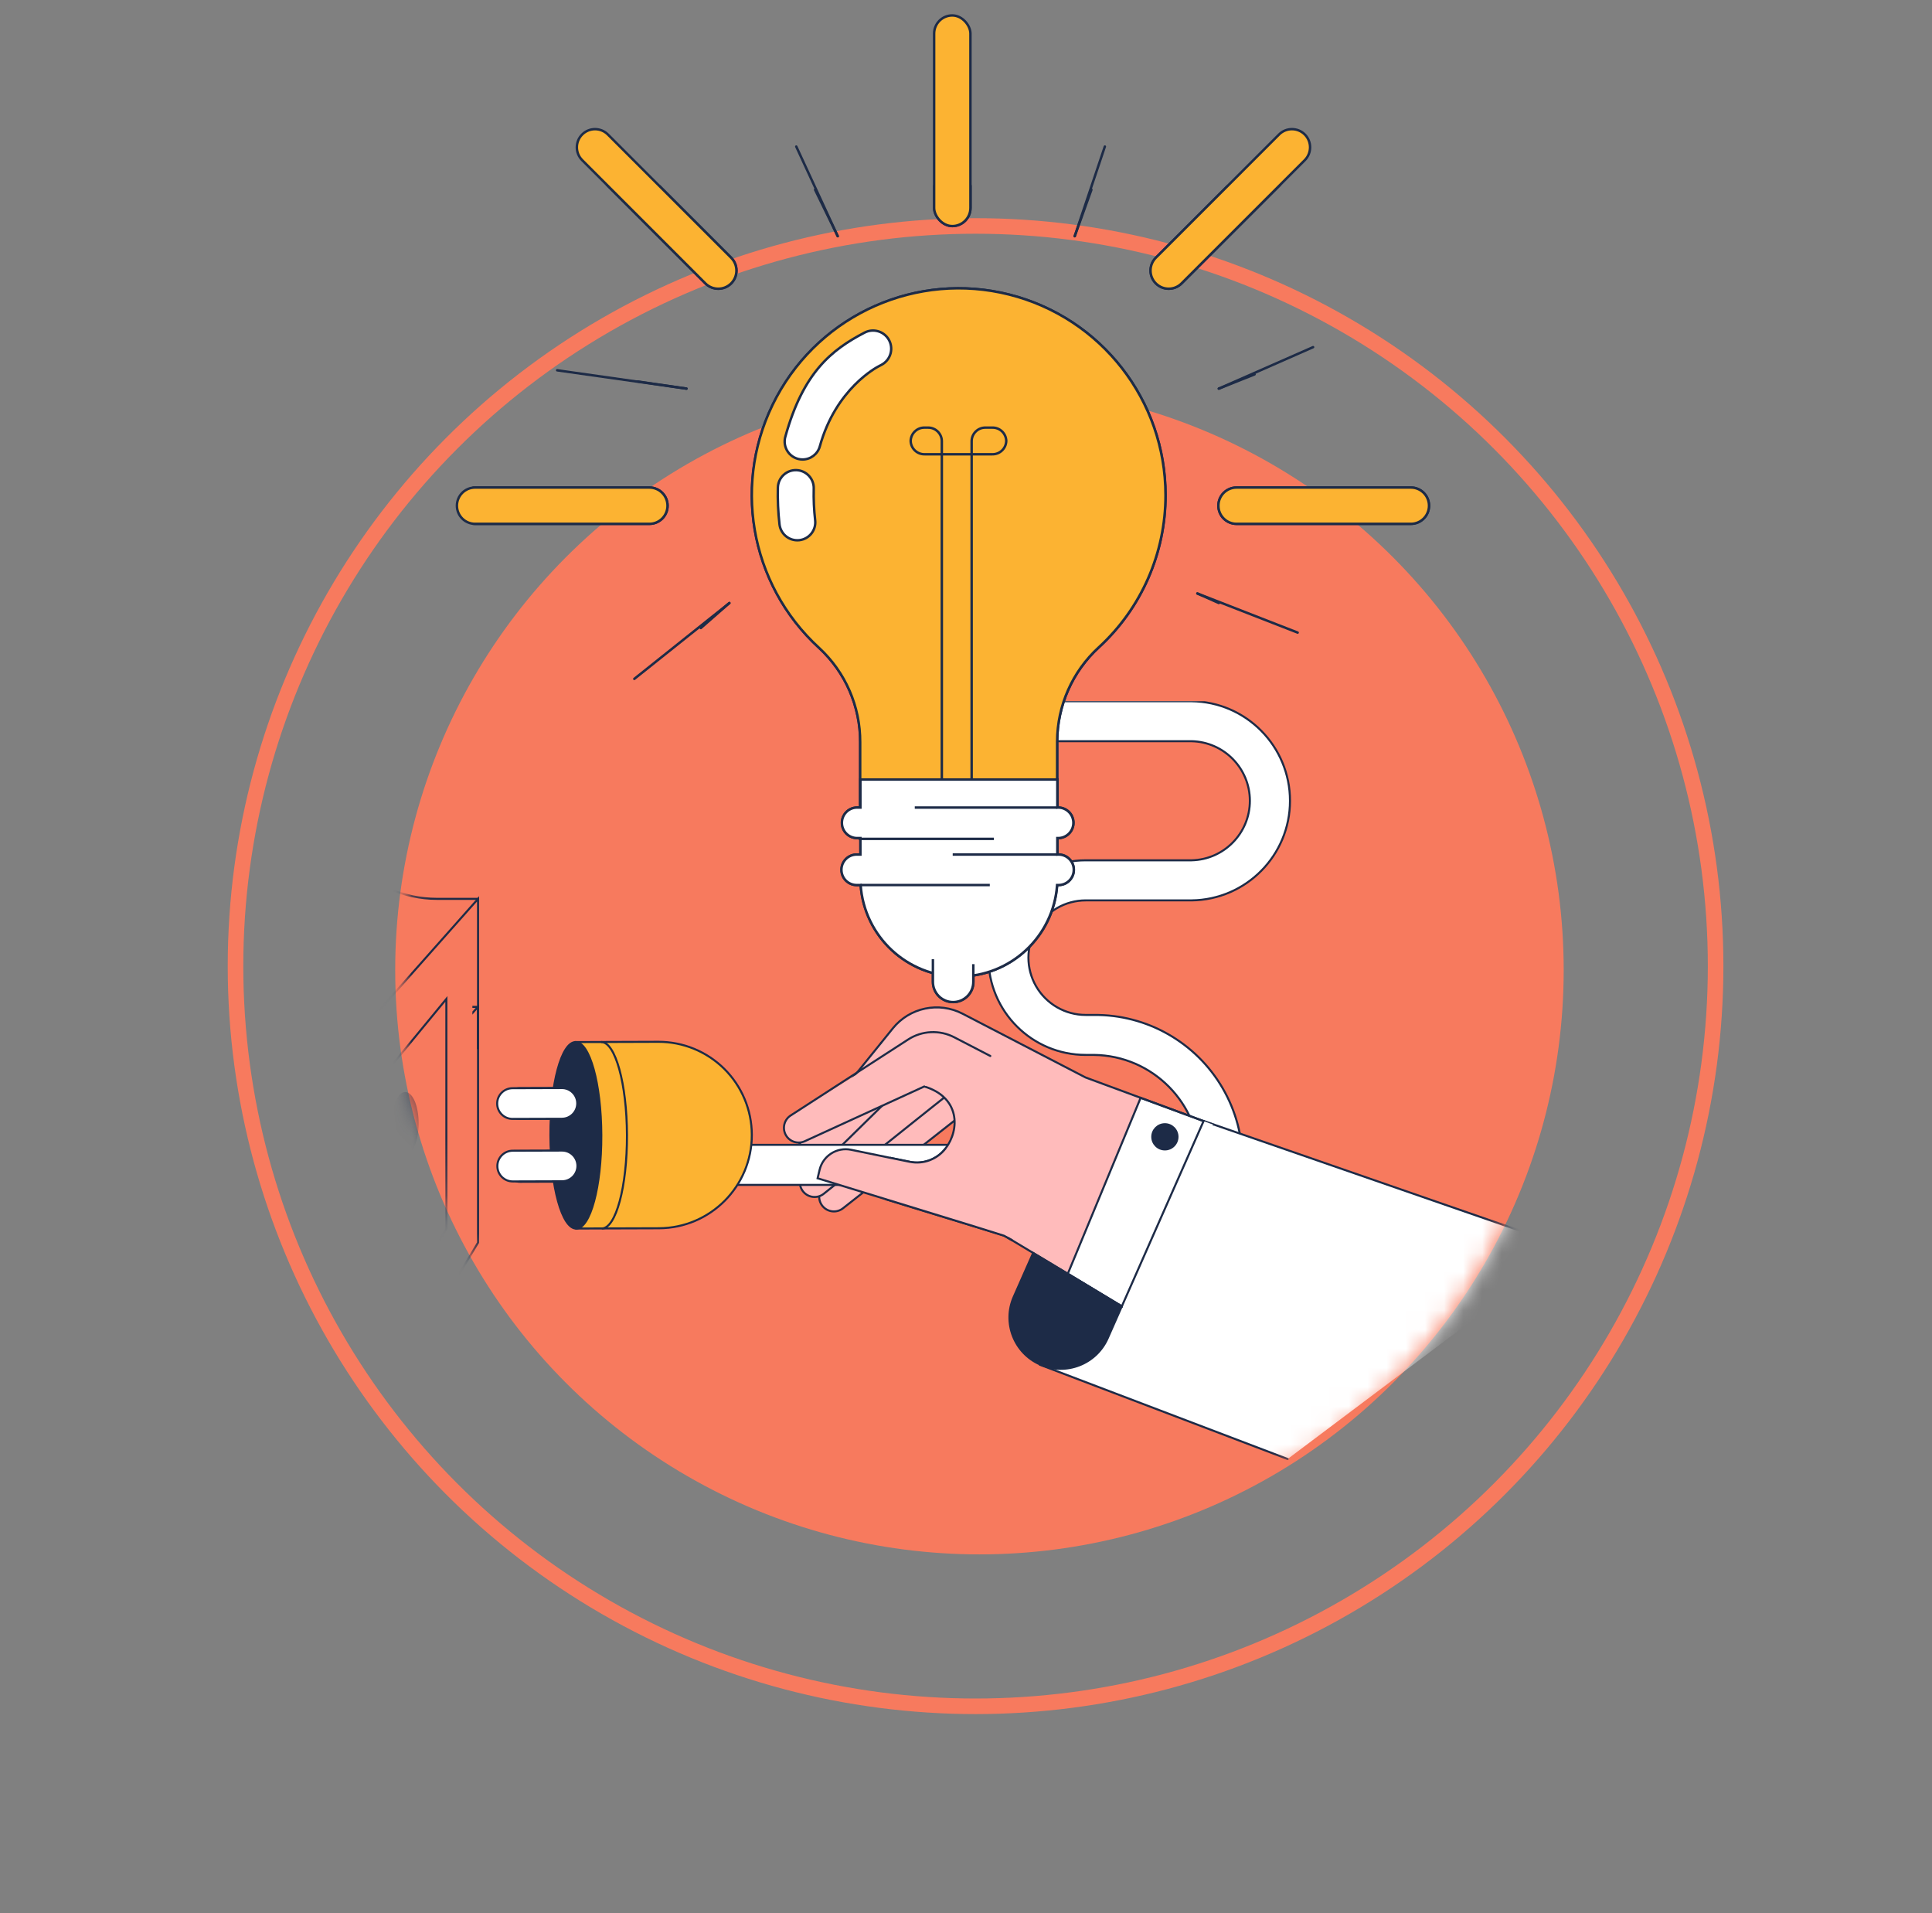 <svg width="101" height="100" viewBox="0 0 101 100" fill="none" xmlns="http://www.w3.org/2000/svg">
<rect x="0" y="0" width="101" height="100" fill="#808080" stroke="none"/>
<circle cx="51" cy="50.498" r="38.688" stroke="#F77A5E" stroke-width="0.814"/>
<circle cx="51.203" cy="50.703" r="30.543" fill="#F77A5E"/>
<mask id="mask0_819_5665" style="mask-type:alpha" maskUnits="userSpaceOnUse" x="20" y="20" width="62" height="62">
<circle cx="51.203" cy="50.703" r="30.543" fill="#D9D9D9"/>
</mask>
<g mask="url(#mask0_819_5665)">
<mask id="mask1_819_5665" style="mask-type:alpha" maskUnits="userSpaceOnUse" x="20" y="21" width="62" height="62">
<circle cx="51.407" cy="51.72" r="30.543" fill="#D9D9D9"/>
</mask>
<g mask="url(#mask1_819_5665)">
<path d="M50.593 58.025L44.077 63.15C43.749 63.414 43.269 63.365 43.001 63.041C42.75 62.737 42.768 62.294 43.043 62.012L48.789 56.332" fill="#FFBBBB"/>
<path d="M50.593 58.025L44.077 63.15C43.749 63.414 43.269 63.365 43.001 63.041C42.75 62.737 42.768 62.294 43.043 62.012L48.789 56.332" stroke="#1D2B47" stroke-width="0.107" stroke-linecap="round"/>
<path d="M49.655 57.132L43.067 62.395C42.739 62.659 42.259 62.61 41.991 62.285C41.74 61.982 41.759 61.538 42.034 61.256L46.939 56.232" fill="#FFBBBB"/>
<path d="M49.655 57.132L48.017 58.437L43.067 62.395C42.739 62.659 42.259 62.61 41.991 62.285C41.74 61.982 41.759 61.538 42.034 61.256L46.939 56.232" stroke="#1D2B47" stroke-width="0.107" stroke-linecap="round"/>
<path d="M47.684 56.245L42.543 61.303C42.243 61.6 41.761 61.6 41.461 61.303C41.181 61.026 41.155 60.583 41.401 60.275L46.223 54.305L47.684 56.245Z" fill="#FFBBBB"/>
<path d="M46.926 56.999L42.545 61.303C42.245 61.6 41.763 61.6 41.463 61.303C41.183 61.026 41.157 60.583 41.403 60.275L46.06 54.511" stroke="#1D2B47" stroke-width="0.107" stroke-linecap="round"/>
<g clip-path="url(#clip0_819_5665)">
<path d="M57.185 68.45H27.385V66.354H57.185C60.257 66.319 62.729 63.819 62.729 60.747C62.729 57.674 60.257 55.174 57.185 55.139H56.757C53.949 55.139 51.671 52.862 51.671 50.053C51.671 47.244 53.949 44.967 56.757 44.967H62.294C63.987 44.93 65.34 43.548 65.34 41.855C65.34 40.162 63.987 38.779 62.294 38.742H54.459V36.652H62.294C65.145 36.686 67.438 39.006 67.438 41.857C67.438 44.708 65.145 47.028 62.294 47.062H56.757C55.688 47.062 54.7 47.633 54.165 48.559C53.63 49.485 53.63 50.627 54.165 51.553C54.7 52.479 55.688 53.05 56.757 53.05H57.185C59.954 53.023 62.524 54.484 63.916 56.878C65.308 59.271 65.308 62.228 63.916 64.621C62.524 67.015 59.954 68.477 57.185 68.45Z" fill="white" stroke="#1D2B47" stroke-width="0.107"/>
<g clip-path="url(#clip1_819_5665)">
<path d="M61.259 61.934H31.459V59.839H61.259C64.331 59.803 66.803 57.303 66.803 54.231C66.803 51.159 64.331 48.658 61.259 48.623H60.832C58.023 48.623 55.746 46.346 55.746 43.537C55.746 40.728 58.023 38.451 60.832 38.451H66.369C68.061 38.414 69.414 37.032 69.414 35.339C69.414 33.646 68.061 32.263 66.369 32.227H58.533V30.136H66.369C69.219 30.17 71.512 32.491 71.512 35.341C71.512 38.192 69.219 40.513 66.369 40.546H60.832C59.762 40.546 58.774 41.117 58.239 42.043C57.704 42.969 57.704 44.111 58.239 45.037C58.774 45.963 59.762 46.534 60.832 46.534H61.259C64.028 46.507 66.598 47.968 67.99 50.362C69.383 52.755 69.383 55.712 67.99 58.106C66.598 60.499 64.028 61.961 61.259 61.934Z" fill="white" stroke="#1D2B47" stroke-width="0.107"/>
</g>
</g>
<path d="M34.446 64.199L30.127 64.213L30.096 54.468L34.415 54.454C35.707 54.45 36.948 54.96 37.865 55.87C38.782 56.781 39.299 58.019 39.303 59.312C39.312 62.002 37.137 64.191 34.446 64.199V64.199Z" fill="#FCB332" stroke="#1D2B47" stroke-width="0.107"/>
<ellipse cx="30.105" cy="59.342" rx="1.33" ry="4.873" transform="rotate(-0.18 30.105 59.342)" fill="#1D2B47" stroke="#1D2B47" stroke-width="0.107"/>
<path d="M31.463 64.21C32.197 64.21 32.785 62.024 32.777 59.333C32.768 56.641 32.166 54.462 31.432 54.465" stroke="#1D2B47" stroke-width="0.107"/>
<path d="M30.558 57.67C30.559 58.113 30.201 58.473 29.758 58.475L27.177 58.483C26.734 58.484 26.373 58.126 26.372 57.683C26.371 57.239 26.729 56.879 27.172 56.878L29.753 56.87C30.196 56.868 30.557 57.226 30.558 57.67Z" fill="#1D2B47" stroke="#1D2B47" stroke-width="0.107"/>
<path d="M30.57 60.958C30.571 61.401 30.213 61.762 29.77 61.763L27.189 61.771C26.746 61.773 26.385 61.414 26.384 60.971C26.382 60.528 26.741 60.167 27.184 60.166L29.765 60.158C30.208 60.157 30.568 60.515 30.57 60.958Z" fill="#1D2B47" stroke="#1D2B47" stroke-width="0.107"/>
<path d="M30.177 57.671C30.179 58.114 29.82 58.475 29.377 58.476L26.796 58.484C26.353 58.486 25.993 58.127 25.991 57.684C25.99 57.241 26.348 56.88 26.791 56.879L29.372 56.871C29.815 56.869 30.176 57.228 30.177 57.671Z" fill="white" stroke="#1D2B47" stroke-width="0.107"/>
<path d="M30.187 60.938C30.188 61.382 29.83 61.742 29.387 61.744L26.806 61.752C26.363 61.753 26.002 61.395 26.001 60.952C26 60.508 26.358 60.148 26.801 60.146L29.382 60.138C29.825 60.137 30.186 60.495 30.187 60.938Z" fill="white" stroke="#1D2B47" stroke-width="0.107"/>
<path d="M48.318 56.788C50.185 57.348 50.185 59.036 49.437 60.019C48.999 60.596 48.269 60.871 47.56 60.726L46.578 60.526L46.323 62.688L52.904 64.705L57.146 56.524L50.322 52.986C49.079 52.341 47.553 52.661 46.674 53.751L46.062 54.509" fill="#FFBBBB"/>
<path d="M48.318 56.788C50.185 57.348 50.185 59.036 49.437 60.019C48.999 60.596 48.269 60.871 47.56 60.726L46.578 60.526L46.323 62.688L52.904 64.705L57.146 56.524L50.322 52.986C49.079 52.341 47.553 52.661 46.674 53.751L46.062 54.509" stroke="#1D2B47" stroke-width="0.107" stroke-linecap="round"/>
<path d="M56.803 56.336L63.419 58.782L59.277 68.656L52.357 64.495L53.328 59.894L56.803 56.336Z" fill="#FFBBBB"/>
<path d="M56.803 56.336L63.419 58.782L59.277 68.656L52.357 64.495L53.328 59.894L56.803 56.336Z" fill="#FFBBBB"/>
<path d="M48.628 56.644L42.072 59.65C41.69 59.825 41.238 59.66 41.057 59.281C40.888 58.925 41.015 58.499 41.351 58.293L48.151 54.078L48.628 56.644Z" fill="#FFBBBB"/>
<path d="M82.018 65.214L62.917 58.593L57.882 64.087L54.383 71.34L67.314 76.26" fill="white"/>
<path d="M82.018 65.214L62.917 58.593L57.882 64.087L54.383 71.34L67.314 76.26" stroke="#1D2B47" stroke-width="0.107" stroke-linecap="round"/>
<path d="M63.42 58.782L59.63 57.382L55.822 66.578L58.657 68.298" fill="white"/>
<path d="M63.42 58.782L59.63 57.382L55.822 66.578L58.657 68.298" stroke="#1D2B47" stroke-width="0.107" stroke-linecap="round"/>
<path d="M48.319 56.788L42.072 59.65C41.69 59.825 41.238 59.661 41.057 59.281C40.888 58.925 41.015 58.499 41.351 58.294L47.475 54.333C48.2 53.864 49.12 53.82 49.886 54.217L51.771 55.195" stroke="#1D2B47" stroke-width="0.107" stroke-linecap="round"/>
<path d="M63.415 58.782L59.273 68.656L58.645 68.278L62.917 58.598L63.415 58.782Z" fill="white"/>
<path d="M52.999 67.783L54.011 65.492L58.645 68.279L57.907 69.946C57.309 71.301 55.726 71.915 54.37 71.317C53.017 70.719 52.403 69.137 52.999 67.783Z" fill="#1D2B47" stroke="#1D2B47" stroke-width="0.107"/>
<path d="M56.801 56.337L57.879 56.735L62.92 58.598L58.647 68.278L54.013 65.492L52.355 64.495" stroke="#1D2B47" stroke-width="0.107" stroke-linecap="round"/>
<path d="M55.857 59.009L49.437 60.024C48.999 60.601 48.27 60.876 47.56 60.731L46.576 60.526L44.491 60.097C43.748 59.945 43.019 60.41 42.844 61.148L42.74 61.587L51.022 64.131L52.9 64.706L55.857 59.009Z" fill="#FFBBBB"/>
<path d="M49.438 60.019C49 60.596 48.27 60.871 47.56 60.726L46.578 60.526L44.493 60.097C43.75 59.945 43.02 60.41 42.846 61.148L42.742 61.587L51.024 64.131L52.492 64.592L52.901 64.823" stroke="#1D2B47" stroke-width="0.107" stroke-linecap="round"/>
<circle cx="60.897" cy="59.42" r="0.659" fill="#1D2B47" stroke="#1D2B47" stroke-width="0.107" stroke-linecap="round"/>
<ellipse cx="21.183" cy="58.714" rx="0.648" ry="1.58" fill="#1D2B47" stroke="#1D2B47" stroke-width="0.107" stroke-linecap="round"/>
<ellipse cx="21.183" cy="63.427" rx="0.648" ry="1.58" fill="#1D2B47" stroke="#1D2B47" stroke-width="0.107" stroke-linecap="round"/>
<path d="M18.561 54.232L24.991 46.982V64.948L20.018 73.243" stroke="#1D2B47" stroke-width="0.107" stroke-linecap="round"/>
<path d="M24.991 46.982H22.844C21.119 46.982 19.473 46.259 18.306 44.988L17.377 43.977" stroke="#1D2B47" stroke-width="0.107" stroke-linecap="round"/>
<path d="M19.451 56.927L23.335 52.213V64.23L20.383 69.099" stroke="#1D2B47" stroke-width="0.107" stroke-linecap="round"/>
</g>
</g>
<g clip-path="url(#clip2_819_5665)">
<path d="M18.555 59.877L24.985 52.627V70.593L20.012 78.888" stroke="#1D2B47" stroke-width="0.107" stroke-linecap="round"/>
<path d="M24.985 52.627H22.838C21.113 52.627 19.467 51.904 18.3 50.633L17.371 49.623" stroke="#1D2B47" stroke-width="0.107" stroke-linecap="round"/>
<path d="M55.026 47.269L48.558 50.147C48.115 50.345 47.595 50.15 47.391 49.709C47.2 49.297 47.351 48.808 47.74 48.575L55.094 44.231" stroke="#1D2B47" stroke-width="0.128" stroke-linecap="round"/>
<path d="M60.933 25.883C60.933 20.929 57.567 16.609 52.763 15.398C47.959 14.187 42.947 16.396 40.599 20.758C38.251 25.12 39.167 30.52 42.823 33.863C44.199 35.132 44.978 36.921 44.972 38.793V43.848H55.268V38.751C55.275 36.881 56.064 35.098 57.444 33.836C59.67 31.791 60.936 28.906 60.933 25.883Z" fill="#FCB332" stroke="#1D2B47" stroke-width="0.128"/>
<path d="M49.24 40.746V23.047C49.23 22.653 48.902 22.341 48.508 22.351H48.344C47.949 22.341 47.622 22.653 47.611 23.047C47.622 23.442 47.949 23.753 48.344 23.744H51.876C52.271 23.753 52.598 23.442 52.609 23.047C52.598 22.653 52.271 22.341 51.876 22.351H51.531C51.137 22.341 50.809 22.653 50.799 23.047V40.746" stroke="#1D2B47" stroke-width="0.128"/>
<path d="M55.346 44.666H55.281V43.805H55.346C55.777 43.791 56.119 43.438 56.119 43.007C56.119 42.577 55.777 42.223 55.346 42.21H55.281V40.745H44.985V42.21H44.791C44.36 42.223 44.018 42.577 44.018 43.007C44.018 43.438 44.36 43.791 44.791 43.805H44.985V44.666H44.791C44.351 44.666 43.994 45.023 43.994 45.463C43.994 45.903 44.351 46.26 44.791 46.26H44.998C45.19 48.954 47.432 51.042 50.133 51.042C52.834 51.042 55.076 48.954 55.268 46.26H55.343C55.783 46.26 56.14 45.903 56.14 45.463C56.14 45.023 55.783 44.666 55.343 44.666H55.346Z" fill="white" stroke="#1D2B47" stroke-width="0.128"/>
<path d="M55.281 42.21H47.828H55.281Z" fill="white"/>
<path d="M55.281 42.21H47.828" stroke="#1D2B47" stroke-width="0.128"/>
<path d="M44.984 43.848H51.963H44.984Z" fill="white"/>
<path d="M44.984 43.848H51.963" stroke="#1D2B47" stroke-width="0.128"/>
<path d="M55.281 44.666H49.81H55.281Z" fill="white"/>
<path d="M55.281 44.666H49.81" stroke="#1D2B47" stroke-width="0.128"/>
<path d="M44.984 46.26H51.748H44.984Z" fill="white"/>
<path d="M44.984 46.26H51.748" stroke="#1D2B47" stroke-width="0.128"/>
<path d="M50.888 50.396V51.322C50.888 51.602 50.777 51.87 50.579 52.068C50.381 52.266 50.112 52.377 49.833 52.377C49.552 52.378 49.283 52.267 49.085 52.069C48.887 51.871 48.775 51.602 48.775 51.322V50.137" fill="white"/>
<path d="M50.888 50.396V51.322C50.888 51.602 50.777 51.87 50.579 52.068C50.381 52.266 50.112 52.377 49.833 52.377C49.552 52.378 49.283 52.267 49.085 52.069C48.887 51.871 48.775 51.602 48.775 51.322V50.137" stroke="#1D2B47" stroke-width="0.128"/>
<path d="M41.687 28.24C41.209 28.239 40.809 27.88 40.756 27.406C40.683 26.768 40.654 26.126 40.67 25.484C40.685 24.966 41.117 24.558 41.635 24.573C42.153 24.588 42.561 25.02 42.546 25.538C42.533 26.093 42.558 26.648 42.621 27.199C42.678 27.712 42.309 28.175 41.796 28.234C41.76 28.238 41.723 28.24 41.687 28.24Z" fill="white" stroke="#1D2B47" stroke-width="0.128"/>
<path d="M41.964 24.017C41.666 24.017 41.385 23.876 41.208 23.636C41.031 23.396 40.979 23.086 41.068 22.801C41.997 19.465 43.48 18.283 45.202 17.386C45.644 17.154 46.191 17.303 46.454 17.727C46.591 17.95 46.631 18.22 46.563 18.473C46.496 18.726 46.327 18.939 46.096 19.064L45.946 19.143C45.855 19.19 43.701 20.309 42.865 23.329C42.752 23.734 42.385 24.015 41.964 24.017Z" fill="white" stroke="#1D2B47" stroke-width="0.128"/>
<rect x="48.838" y="0.807" width="1.898" height="11.01" rx="0.949" fill="#CFEDFF" stroke="#1D2B47" stroke-width="0.128" stroke-linecap="round"/>
<path d="M64.644 27.381C64.12 27.381 63.695 26.956 63.695 26.432C63.695 25.908 64.12 25.483 64.644 25.483H73.756C74.28 25.483 74.705 25.908 74.705 26.432C74.705 26.956 74.28 27.381 73.756 27.381H64.644Z" fill="#CFEDFF" stroke="#1D2B47" stroke-width="0.128" stroke-linecap="round"/>
<path d="M24.84 27.381C24.316 27.381 23.891 26.956 23.891 26.432C23.891 25.908 24.316 25.483 24.84 25.483H33.951C34.475 25.483 34.9 25.908 34.9 26.432C34.9 26.956 34.475 27.381 33.951 27.381H24.84Z" fill="#CFEDFF" stroke="#1D2B47" stroke-width="0.128" stroke-linecap="round"/>
<path d="M30.439 8.371C30.068 8 30.068 7.399 30.439 7.029C30.809 6.658 31.41 6.658 31.781 7.029L38.224 13.471C38.594 13.842 38.594 14.443 38.224 14.814C37.853 15.184 37.252 15.184 36.882 14.814L30.439 8.371Z" fill="#CFEDFF" stroke="#1D2B47" stroke-width="0.128" stroke-linecap="round"/>
<path d="M61.771 14.813C61.4 15.184 60.799 15.184 60.428 14.813C60.058 14.443 60.058 13.841 60.428 13.471L66.871 7.028C67.242 6.657 67.843 6.657 68.213 7.028C68.584 7.399 68.584 8 68.213 8.37L61.771 14.813Z" fill="#CFEDFF" stroke="#1D2B47" stroke-width="0.128" stroke-linecap="round"/>
<path d="M42.611 9.917L43.795 12.345L42.611 9.917Z" fill="#CFEDFF"/>
<path d="M42.611 9.917L43.795 12.345" stroke="#1D2B47" stroke-width="0.128" stroke-linecap="round"/>
<path d="M57.056 9.917L56.184 12.345L57.056 9.917Z" fill="#CFEDFF"/>
<path d="M57.056 9.917L56.184 12.345" stroke="#1D2B47" stroke-width="0.128" stroke-linecap="round"/>
<path d="M63.719 20.313L65.586 19.567L63.719 20.313Z" fill="#CFEDFF"/>
<path d="M63.719 20.313L65.586 19.567" stroke="#1D2B47" stroke-width="0.128" stroke-linecap="round"/>
<path d="M62.598 31.021L63.718 31.52L62.598 31.021Z" fill="#CFEDFF"/>
<path d="M62.598 31.021L63.718 31.52" stroke="#1D2B47" stroke-width="0.128" stroke-linecap="round"/>
<path d="M35.889 20.313L33.336 19.94L35.889 20.313Z" fill="#CFEDFF"/>
<path d="M35.889 20.313L33.336 19.94" stroke="#1D2B47" stroke-width="0.128" stroke-linecap="round"/>
<path d="M38.131 31.52L36.637 32.827L38.131 31.52Z" fill="#CFEDFF"/>
<path d="M38.131 31.52L36.637 32.827" stroke="#1D2B47" stroke-width="0.128" stroke-linecap="round"/>
</g>
<path d="M55.022 47.269L48.554 50.147C48.111 50.345 47.591 50.15 47.387 49.709C47.196 49.297 47.347 48.808 47.737 48.575L55.09 44.231" stroke="#1D2B47" stroke-width="0.128" stroke-linecap="round"/>
<path d="M60.929 25.883C60.929 20.929 57.563 16.608 52.759 15.398C47.955 14.187 42.943 16.395 40.595 20.758C38.247 25.12 39.163 30.52 42.819 33.863C44.195 35.132 44.974 36.921 44.968 38.792V43.847H55.264V38.751C55.271 36.881 56.06 35.098 57.44 33.836C59.667 31.791 60.932 28.906 60.929 25.883Z" fill="#FCB332" stroke="#1D2B47" stroke-width="0.128"/>
<path d="M49.236 40.745V23.047C49.226 22.653 48.898 22.341 48.504 22.351H48.34C47.945 22.341 47.618 22.653 47.607 23.047C47.618 23.442 47.945 23.753 48.34 23.744H51.872C52.267 23.753 52.594 23.442 52.605 23.047C52.594 22.653 52.267 22.341 51.872 22.351H51.527C51.133 22.341 50.805 22.653 50.795 23.047V40.745" stroke="#1D2B47" stroke-width="0.128"/>
<path d="M55.34 44.666H55.275V43.805H55.34C55.771 43.791 56.113 43.438 56.113 43.007C56.113 42.576 55.771 42.223 55.34 42.21H55.275V40.745H44.98V42.21H44.785C44.354 42.223 44.012 42.576 44.012 43.007C44.012 43.438 44.354 43.791 44.785 43.805H44.98V44.666H44.785C44.345 44.666 43.988 45.023 43.988 45.463C43.988 45.903 44.345 46.26 44.785 46.26H44.992C45.184 48.954 47.426 51.042 50.128 51.042C52.829 51.042 55.07 48.954 55.262 46.26H55.337C55.777 46.26 56.134 45.903 56.134 45.463C56.134 45.023 55.777 44.666 55.337 44.666H55.34Z" fill="white" stroke="#1D2B47" stroke-width="0.128"/>
<path d="M55.275 42.21H47.822H55.275Z" fill="white"/>
<path d="M55.275 42.21H47.822" stroke="#1D2B47" stroke-width="0.128"/>
<path d="M44.98 43.847H51.959H44.98Z" fill="white"/>
<path d="M44.98 43.847H51.959" stroke="#1D2B47" stroke-width="0.128"/>
<path d="M55.275 44.666H49.805H55.275Z" fill="white"/>
<path d="M55.275 44.666H49.805" stroke="#1D2B47" stroke-width="0.128"/>
<path d="M44.98 46.26H51.744H44.98Z" fill="white"/>
<path d="M44.98 46.26H51.744" stroke="#1D2B47" stroke-width="0.128"/>
<path d="M50.882 50.396V51.322C50.882 51.602 50.771 51.87 50.573 52.068C50.375 52.266 50.107 52.377 49.827 52.377C49.547 52.378 49.278 52.267 49.079 52.069C48.881 51.871 48.77 51.602 48.77 51.322V50.137" fill="white"/>
<path d="M50.882 50.396V51.322C50.882 51.602 50.771 51.87 50.573 52.068C50.375 52.266 50.107 52.377 49.827 52.377C49.547 52.378 49.278 52.267 49.079 52.069C48.881 51.871 48.77 51.602 48.77 51.322V50.137" stroke="#1D2B47" stroke-width="0.128"/>
<path d="M41.681 28.24C41.203 28.239 40.803 27.88 40.75 27.406C40.677 26.768 40.648 26.126 40.665 25.484C40.68 24.966 41.112 24.558 41.63 24.573C42.148 24.588 42.555 25.02 42.541 25.538C42.527 26.093 42.552 26.648 42.615 27.199C42.673 27.712 42.303 28.175 41.79 28.234C41.754 28.238 41.717 28.24 41.681 28.24Z" fill="white" stroke="#1D2B47" stroke-width="0.128"/>
<path d="M41.959 24.017C41.66 24.017 41.38 23.876 41.203 23.636C41.026 23.396 40.973 23.086 41.062 22.801C41.992 19.465 43.474 18.283 45.196 17.386C45.638 17.154 46.185 17.303 46.448 17.727C46.585 17.95 46.625 18.22 46.557 18.473C46.49 18.726 46.321 18.939 46.091 19.064L45.941 19.143C45.849 19.19 43.695 20.308 42.859 23.329C42.747 23.734 42.379 24.015 41.959 24.017Z" fill="white" stroke="#1D2B47" stroke-width="0.128"/>
<rect x="48.834" y="0.807" width="1.898" height="11.01" rx="0.949" fill="#FCB332" stroke="#1D2B47" stroke-width="0.128" stroke-linecap="round"/>
<path d="M64.644 27.381C64.12 27.381 63.695 26.956 63.695 26.432C63.695 25.908 64.12 25.483 64.644 25.483H73.756C74.28 25.483 74.705 25.908 74.705 26.432C74.705 26.956 74.28 27.381 73.756 27.381H64.644Z" fill="#FCB332" stroke="#1D2B47" stroke-width="0.128" stroke-linecap="round"/>
<path d="M24.836 27.381C24.312 27.381 23.887 26.956 23.887 26.432C23.887 25.908 24.312 25.483 24.836 25.483H33.947C34.471 25.483 34.896 25.908 34.896 26.432C34.896 26.956 34.471 27.381 33.947 27.381H24.836Z" fill="#FCB332" stroke="#1D2B47" stroke-width="0.128" stroke-linecap="round"/>
<path d="M30.435 8.371C30.064 8 30.064 7.399 30.435 7.029C30.805 6.658 31.407 6.658 31.777 7.029L38.22 13.471C38.591 13.842 38.591 14.443 38.22 14.814C37.849 15.184 37.248 15.184 36.877 14.814L30.435 8.371Z" fill="#FCB332" stroke="#1D2B47" stroke-width="0.128" stroke-linecap="round"/>
<path d="M61.767 14.813C61.396 15.184 60.795 15.184 60.425 14.813C60.054 14.443 60.054 13.842 60.425 13.471L66.867 7.028C67.238 6.658 67.839 6.658 68.21 7.028C68.58 7.399 68.58 8 68.21 8.371L61.767 14.813Z" fill="#FCB332" stroke="#1D2B47" stroke-width="0.128" stroke-linecap="round"/>
<path d="M41.627 7.661L43.792 12.345L41.627 7.661Z" fill="#CFEDFF"/>
<path d="M41.627 7.661L43.792 12.345" stroke="#1D2B47" stroke-width="0.128" stroke-linecap="round"/>
<path d="M57.759 7.661L56.184 12.345L57.759 7.661Z" fill="#CFEDFF"/>
<path d="M57.759 7.661L56.184 12.345" stroke="#1D2B47" stroke-width="0.128" stroke-linecap="round"/>
<path d="M63.715 20.313L68.645 18.145L63.715 20.313Z" fill="#CFEDFF"/>
<path d="M63.715 20.313L68.645 18.145" stroke="#1D2B47" stroke-width="0.128" stroke-linecap="round"/>
<path d="M62.594 31.021L67.838 33.065L62.594 31.021Z" fill="#CFEDFF"/>
<path d="M62.594 31.021L67.838 33.065" stroke="#1D2B47" stroke-width="0.128" stroke-linecap="round"/>
<path d="M35.886 20.313L29.127 19.355L35.886 20.313Z" fill="#CFEDFF"/>
<path d="M35.886 20.313L29.127 19.355" stroke="#1D2B47" stroke-width="0.128" stroke-linecap="round"/>
<path d="M38.128 31.52L33.16 35.484L38.128 31.52Z" fill="#CFEDFF"/>
<path d="M38.128 31.52L33.16 35.484" stroke="#1D2B47" stroke-width="0.128" stroke-linecap="round"/>
<defs>
<clipPath id="clip0_819_5665">
<rect width="39.91" height="26.878" fill="white" transform="translate(31.455 36.652)"/>
</clipPath>
<clipPath id="clip1_819_5665">
<rect width="26.878" height="8.145" fill="white" transform="translate(31.457 56.2)"/>
</clipPath>
<clipPath id="clip2_819_5665">
<rect width="62.097" height="45.161" fill="white" transform="translate(24.695 9.677)"/>
</clipPath>
</defs>
</svg>
